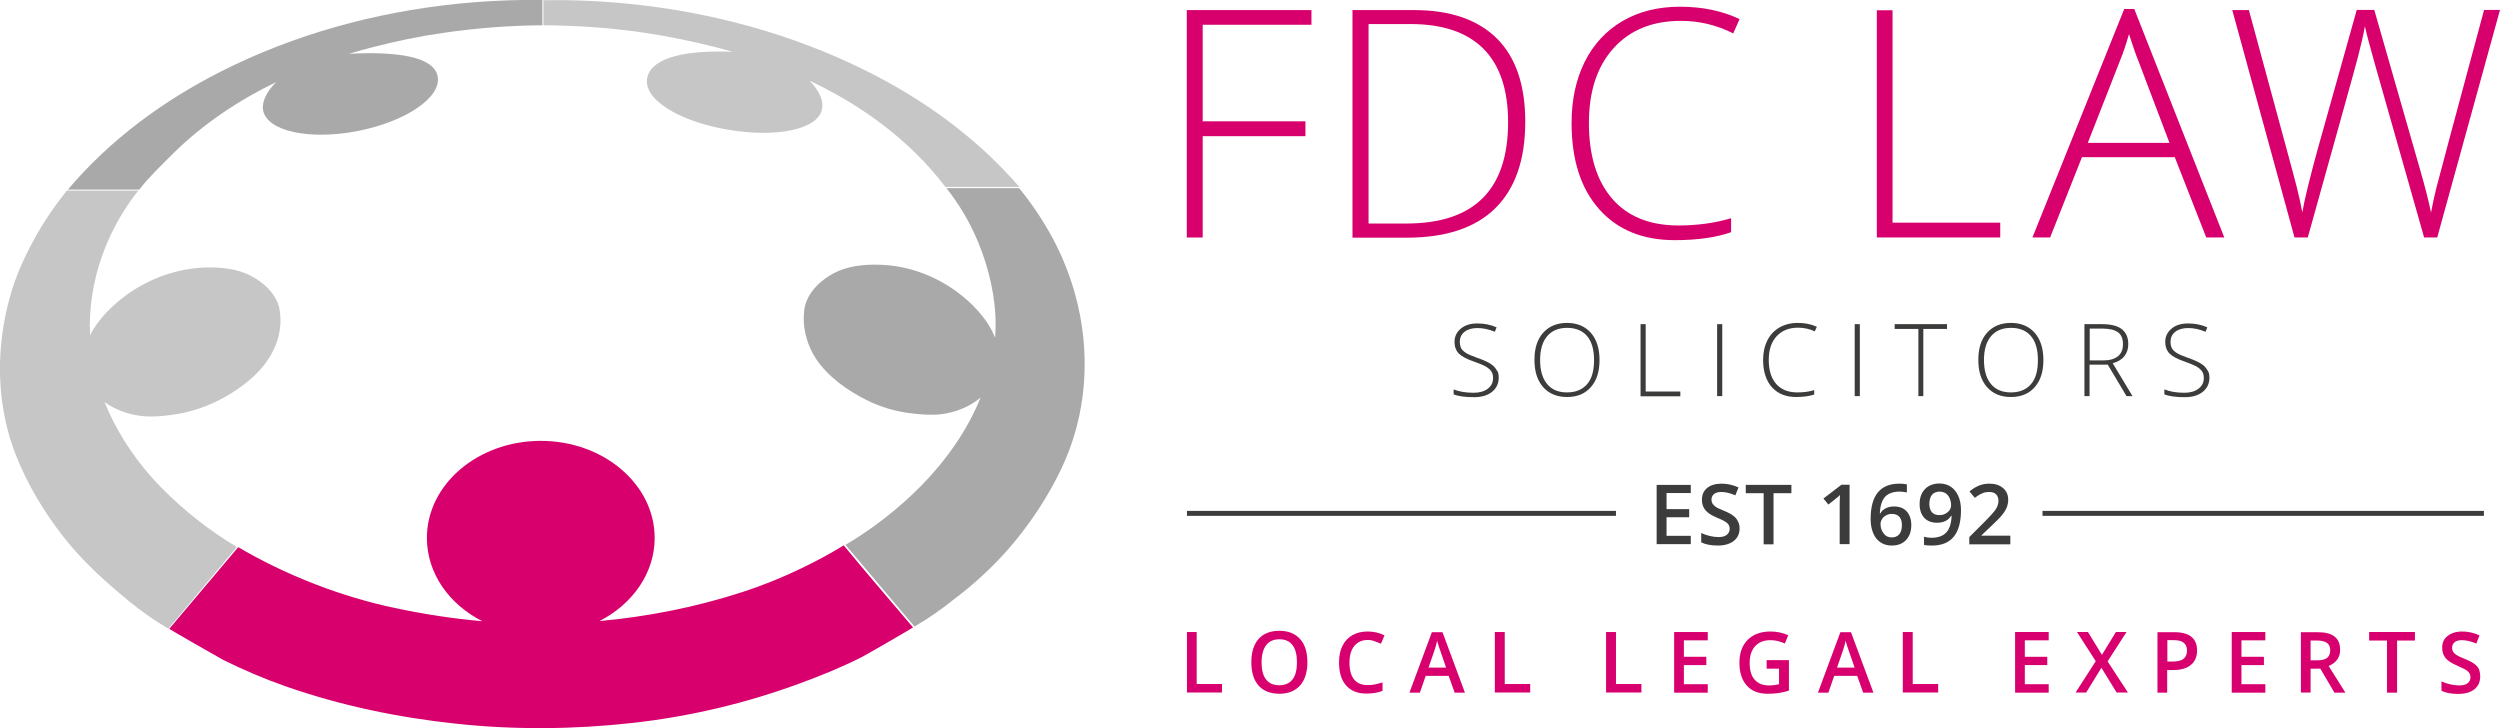 <?xml version="1.0" encoding="utf-8"?>
<!-- Generator: Adobe Illustrator 28.0.0, SVG Export Plug-In . SVG Version: 6.00 Build 0)  -->
<svg version="1.1" id="Layer_1" xmlns="http://www.w3.org/2000/svg" xmlns:xlink="http://www.w3.org/1999/xlink" x="0px" y="0px"
	 viewBox="0 0 1413.7 411.9" style="enable-background:new 0 0 1413.7 411.9;" xml:space="preserve">
<style type="text/css">
	.st0{fill:#D8006D;}
	.st1{fill:#A9A9A9;}
	.st2{fill:#C6C6C6;}
	.st3{fill:#3C3C3A;}
	.st4{fill:#3C3C3C;}
	.st5{fill:#D8006F;}
</style>
<path class="st0" d="M680.1,134.3h-9V5.7h70.5V14h-61.5v54.6h58.1v8.4h-58.1V134.3z"/>
<path class="st0" d="M862.5,68.8c0,21.6-5.7,37.9-17,49c-11.3,11.1-28,16.6-49.9,16.6h-30.8V5.7h34.8c20.5,0,36.1,5.4,46.9,16.1
	C857.2,32.5,862.5,48.2,862.5,68.8z M852.8,69.1c0-18.4-4.7-32.3-14-41.6c-9.4-9.3-23.1-13.9-41.2-13.9h-23.7v112.8h21.3
	C833.6,126.4,852.8,107.3,852.8,69.1z"/>
<path class="st0" d="M477.1,308.4c-7.2,4.4-15,8.7-24,13c-10.8,5.2-21.9,9.7-33.3,13.4c-26.2,8.5-53.4,13.9-80.8,16.4
	c18.7-9.6,31.2-27.1,31.2-47c0-30.3-28.9-54.9-64.4-54.9s-64.4,24.6-64.4,54.9c0,20,12.6,37.6,31.4,47.1c-16.7-1.5-33.2-4-49.6-7.5
	c-15.1-3.2-30.1-7.7-44.6-13.3c-17.2-6.6-31.8-14-43.9-21.1c-13,15.4-26,30.8-39,46.2c-0.1,0.1,28.1,16.3,30.6,17.6
	c11.3,5.6,23,10.6,34.9,14.8c31.1,10.9,63.6,17.7,96.4,21.2c33.2,3.6,66.9,3.3,100.1-0.4c32.3-3.6,64.1-11.1,94.7-22.4
	c12-4.4,23.8-9.2,35.2-15c2.4-1.2,28.8-16.5,28.7-16.6C503.2,339.4,490.1,324.1,477.1,308.4z"/>
<path class="st1" d="M607.8,165.8c-3.1-10.9-7.3-21.4-12.7-31.4c-6.2-11.4-12.8-20.7-18.8-28c-13.7,0-27.4,0-41.1,0
	c6.2,7.8,14.3,20,20.2,36.4c5.5,15.3,8.6,31.9,7.3,48.2c-4.2-10.8-13.3-20-22.3-26.5c-12.5-9-27.6-14.4-43-14.8
	c-8.9-0.3-18.4,0.7-26.3,5c-6.4,3.5-12.2,8.7-15,15.5c-1.2,2.9-1.5,6-1.6,9.2c-0.2,8.1,2.4,16.5,6.8,23.3
	c6.7,10.2,18.1,18.3,28.9,23.6c7.8,3.9,16.2,6.4,24.9,7.4c5.7,0.7,11.6,1.2,17.3,0.5c7.9-1,16-4.2,22.1-9.4
	c-7.5,18.6-19.4,35.4-33.6,49.9c-12.8,12.9-27.2,24.2-42.8,33.4l39,46.2c3.8-2.2,7.8-4.7,11.9-7.6c3.8-2.6,7.2-5.2,10.4-7.8
	c8.6-6.4,18.2-14.7,27.9-25.2c15.9-17.4,26.2-34.8,32.7-48.3C614.9,234.4,617.1,199,607.8,165.8z"/>
<path class="st2" d="M158.6,180.5c-0.1-3.1-0.4-6.2-1.5-9.1c-2.7-6.8-8.5-11.8-15-15.3c-8-4.3-17.5-5.1-26.5-4.8
	c-15.5,0.6-30.7,6-43.4,15c-8.2,5.9-16.6,13.9-21.3,23.3c-0.7-15.4,1.8-30.9,7-45.4c5.9-16.4,14.1-28.6,20.3-36.4
	c-13.6,0-26.8,0-40.4,0c-5.9,7.3-13.1,17.4-19.2,28.8c-5.3,9.9-9.9,20.1-12.9,31c-3.5,12.4-5.4,25.2-5.7,38
	c-0.4,17.8,2.6,35.7,9.2,52.3c6.5,16.4,15.9,31.9,26.7,45.7c10.8,13.8,23.7,25.4,37.2,36.5c3.1,2.5,6.6,5.2,10.3,7.8
	c4.1,2.9,8.1,5.4,11.8,7.6l38.7-46.2c-15.5-9.3-29.8-20.5-42.5-33.4c-2.3-2.3-4.5-4.7-6.6-7.1c-10.7-12.3-19.6-26.3-25.7-41.5
	c5.9,4.4,13.4,7,20.6,7.9c5.8,0.7,11.7,0.2,17.4-0.6c8.7-1.1,17.2-3.7,25.1-7.5c10.9-5.3,22.4-13.4,29.2-23.5
	C156.1,196.8,158.8,188.5,158.6,180.5z"/>
<path class="st2" d="M489.5,39.9c-41.6-20.7-87.2-33-133.4-37.7c-17.7-1.8-34-2.3-48.8-2.1v14.2c16.8,0.1,35.7,1.1,56.3,4.1
	c13.5,2,26.8,4.7,40,8c3.6,0.9,7.1,1.9,10.7,2.9c-26.2-1.1-45.1,3.1-48.1,13.9c-3.6,12.6,17.6,25.4,45.2,30.1
	c27.4,4.7,51.2,0.1,53.5-11.7c0.9-4.7-1.8-10.6-7.1-16c21.5,10.2,41.6,23.3,58.7,39.8c7.3,7,13.3,14,18.1,20.3c13.9,0,27.9,0,41.8,0
	C552.4,77.9,522.2,56.1,489.5,39.9z"/>
<path class="st1" d="M258,2.2C212,7,166.5,19.4,125,40.4c-32.6,16.5-62.7,38.5-86.6,66.8c13.9,0,26.5,0,40.4,0
	c4.8-6.4,12.1-13.4,19.3-20.6c16.9-16.6,36.8-29.9,58.1-40.2c-5.5,5.4-8.3,11.3-7.4,16.1c2.3,11.7,26.2,16.9,53.4,11.6
	c27.3-5.3,47.5-19.1,45.3-30.8C245.5,32,224.7,29,197.4,30.4c4.4-1.3,8.8-2.6,13.3-3.7c13.2-3.4,26.4-6.2,39.9-8.1
	c20.5-3,39.4-4.2,56.1-4.3V0C292-0.2,275.7,0.4,258,2.2z"/>
<path class="st0" d="M950.5,11.8c-16.1,0-28.9,5.2-38.1,15.5c-9.3,10.3-13.9,24.4-13.9,42.3c0,18.3,4.4,32.6,13.1,42.7
	c8.7,10.1,21.3,15.2,37.5,15.2c10.8,0,20.7-1.4,29.8-4.1v7.9c-8.5,3-19.1,4.5-31.9,4.5c-18.1,0-32.3-5.8-42.7-17.5
	c-10.4-11.7-15.6-27.9-15.6-48.8c0-13.1,2.5-24.6,7.4-34.5c5-10,12.1-17.6,21.4-23.1c9.3-5.4,20.1-8.1,32.5-8.1
	c12.6,0,23.8,2.3,33.7,7l-3.6,8.1C970.7,14.1,960.8,11.8,950.5,11.8z"/>
<path class="st0" d="M1061.3,134.3V5.8h8.9v120.1h60.9v8.4H1061.3z"/>
<path class="st0" d="M1229.8,88.9h-52.5l-18,45.4h-10l51.9-129.2h5.7l50.9,129.2h-10.2L1229.8,88.9z M1180.6,80.8h46.2l-17.6-46.4
	c-1.5-3.6-3.2-8.7-5.3-15.1c-1.6,5.6-3.3,10.7-5.2,15.3L1180.6,80.8z"/>
<path class="st0" d="M1378.2,134.3h-7.4l-28.2-99.3c-2.3-8.2-4.1-14.8-5.3-20.1c-0.9,5.1-2.3,11-4,17.6
	c-1.7,6.6-11.2,40.5-28.3,101.8h-7.5L1262.3,5.7h9.4l22.5,82.9c0.9,3.3,1.7,6.4,2.5,9.3c0.8,2.8,1.4,5.5,2.1,8
	c0.6,2.5,1.2,4.9,1.7,7.2c0.5,2.3,0.9,4.7,1.4,7c1.4-8,4.4-20.1,8.9-36.4l21.9-78.1h9.9l25.7,89.6c3,10.3,5.1,18.7,6.4,25
	c0.8-4.2,1.7-8.7,2.9-13.5c1.2-4.8,10.2-38.5,27.1-101.1h9L1378.2,134.3z"/>
<path class="st3" d="M847.5,213.5c0,3.4-1.3,6.1-3.8,8.1c-2.5,2-5.9,3-10.1,3c-5,0-8.9-0.5-11.6-1.6v-2.8c3,1.2,6.7,1.9,11.3,1.9
	c3.4,0,6.1-0.8,8-2.3c2-1.5,3-3.5,3-6c0-1.5-0.3-2.8-1-3.8c-0.7-1-1.7-1.9-3.2-2.8c-1.5-0.8-3.7-1.7-6.5-2.7c-4.2-1.4-7.1-3-8.7-4.6
	c-1.6-1.7-2.4-3.9-2.4-6.6c0-3,1.2-5.5,3.6-7.5s5.5-2.9,9.3-2.9c3.9,0,7.5,0.7,10.9,2.2l-1,2.5c-3.4-1.4-6.7-2.1-9.8-2.1
	c-3,0-5.5,0.7-7.3,2.1c-1.8,1.4-2.7,3.3-2.7,5.7c0,1.5,0.3,2.7,0.8,3.7c0.6,1,1.5,1.8,2.7,2.6c1.3,0.8,3.4,1.7,6.5,2.8
	c3.2,1.1,5.6,2.2,7.2,3.2c1.6,1,2.8,2.2,3.5,3.5C847.2,210.1,847.5,211.7,847.5,213.5z"/>
<path class="st3" d="M904.5,203.6c0,6.5-1.6,11.6-4.9,15.3c-3.3,3.8-7.8,5.6-13.5,5.6c-5.7,0-10.2-1.9-13.5-5.6
	c-3.3-3.8-4.9-8.9-4.9-15.4c0-6.5,1.6-11.6,4.9-15.3c3.3-3.7,7.8-5.6,13.5-5.6c5.7,0,10.2,1.9,13.5,5.6
	C902.9,192,904.5,197.1,904.5,203.6z M870.9,203.6c0,5.8,1.3,10.3,3.9,13.5c2.6,3.2,6.4,4.8,11.3,4.8c5,0,8.7-1.6,11.4-4.7
	s3.9-7.7,3.9-13.6c0-5.9-1.3-10.4-3.9-13.5s-6.4-4.7-11.3-4.7c-4.9,0-8.7,1.6-11.3,4.7C872.2,193.3,870.9,197.8,870.9,203.6z"/>
<path class="st3" d="M927.7,224v-40.7h2.9v38.1h19.6v2.7H927.7z"/>
<path class="st3" d="M971,224v-40.7h2.9V224H971z"/>
<path class="st3" d="M1016.8,185.3c-5.2,0-9.2,1.6-12.2,4.9c-3,3.3-4.4,7.7-4.4,13.4c0,5.8,1.4,10.3,4.2,13.5
	c2.8,3.2,6.8,4.8,12,4.8c3.5,0,6.6-0.4,9.5-1.3v2.5c-2.7,0.9-6.1,1.4-10.2,1.4c-5.8,0-10.3-1.8-13.7-5.5c-3.3-3.7-5-8.9-5-15.5
	c0-4.1,0.8-7.8,2.4-11c1.6-3.2,3.9-5.6,6.8-7.3c3-1.7,6.4-2.6,10.4-2.6c4,0,7.6,0.7,10.8,2.2l-1.2,2.6
	C1023.3,186,1020.1,185.3,1016.8,185.3z"/>
<path class="st3" d="M1048.8,224v-40.7h2.9V224H1048.8z"/>
<path class="st3" d="M1087.7,224h-2.9V186h-13.4v-2.7h29.6v2.7h-13.4V224z"/>
<path class="st3" d="M1155.5,203.6c0,6.5-1.6,11.6-4.9,15.3c-3.3,3.8-7.8,5.6-13.5,5.6c-5.7,0-10.2-1.9-13.5-5.6
	c-3.3-3.8-4.9-8.9-4.9-15.4c0-6.5,1.6-11.6,4.9-15.3c3.3-3.7,7.8-5.6,13.5-5.6c5.7,0,10.2,1.9,13.5,5.6
	C1153.9,192,1155.5,197.1,1155.5,203.6z M1121.9,203.6c0,5.8,1.3,10.3,3.9,13.5c2.6,3.2,6.4,4.8,11.3,4.8c5,0,8.7-1.6,11.4-4.7
	s3.9-7.7,3.9-13.6c0-5.9-1.3-10.4-3.9-13.5s-6.4-4.7-11.3-4.7c-4.9,0-8.7,1.6-11.3,4.7C1123.2,193.3,1121.9,197.8,1121.9,203.6z"/>
<path class="st3" d="M1181.6,206.3V224h-2.9v-40.7h9.8c5.1,0,8.9,0.9,11.3,2.8c2.4,1.9,3.7,4.7,3.7,8.4c0,2.7-0.7,5-2.2,6.9
	c-1.5,1.9-3.7,3.2-6.6,4l11.2,18.6h-3.4l-10.6-17.8H1181.6z M1181.6,203.8h7.9c3.5,0,6.2-0.8,8.1-2.3c1.9-1.5,2.9-3.8,2.9-6.8
	c0-3.1-0.9-5.4-2.8-6.8c-1.9-1.4-4.9-2.1-9.2-2.1h-6.8V203.8z"/>
<path class="st3" d="M1249.4,213.5c0,3.4-1.3,6.1-3.8,8.1c-2.5,2-5.9,3-10.1,3c-5,0-8.9-0.5-11.6-1.6v-2.8c3,1.2,6.7,1.9,11.3,1.9
	c3.4,0,6.1-0.8,8-2.3c2-1.5,3-3.5,3-6c0-1.5-0.3-2.8-1-3.8c-0.7-1-1.7-1.9-3.2-2.8c-1.5-0.8-3.7-1.7-6.5-2.7c-4.2-1.4-7.1-3-8.7-4.6
	c-1.6-1.7-2.4-3.9-2.4-6.6c0-3,1.2-5.5,3.6-7.5s5.5-2.9,9.3-2.9c3.9,0,7.5,0.7,10.9,2.2l-1,2.5c-3.4-1.4-6.7-2.1-9.8-2.1
	c-3,0-5.5,0.7-7.3,2.1c-1.8,1.4-2.7,3.3-2.7,5.7c0,1.5,0.3,2.7,0.8,3.7c0.6,1,1.5,1.8,2.7,2.6c1.3,0.8,3.4,1.7,6.5,2.8
	c3.2,1.1,5.6,2.2,7.2,3.2c1.6,1,2.8,2.2,3.5,3.5C1249,210.1,1249.4,211.7,1249.4,213.5z"/>
<rect x="671.2" y="288.9" class="st4" width="242.6" height="2.8"/>
<rect x="1155" y="288.9" class="st4" width="249.6" height="2.8"/>
<path class="st4" d="M956.1,307.7h-19.3v-33.5h19.3v4.6h-13.7v9.1h12.8v4.6h-12.8v10.5h13.7V307.7z"/>
<path class="st4" d="M983.7,298.8c0,3-1.1,5.4-3.3,7.1c-2.2,1.7-5.2,2.6-9,2.6c-3.8,0-6.9-0.6-9.4-1.8v-5.3c1.5,0.7,3.2,1.3,4.9,1.7
	c1.7,0.4,3.3,0.6,4.8,0.6c2.2,0,3.8-0.4,4.8-1.3c1-0.8,1.6-2,1.6-3.4c0-1.3-0.5-2.4-1.4-3.2c-1-0.9-2.9-1.9-5.9-3.1
	c-3.1-1.3-5.2-2.7-6.5-4.3c-1.3-1.6-1.9-3.6-1.9-5.8c0-2.8,1-5.1,3-6.7c2-1.6,4.7-2.4,8.1-2.4c3.2,0,6.4,0.7,9.6,2.1l-1.8,4.5
	c-3-1.3-5.7-1.9-8-1.9c-1.8,0-3.1,0.4-4.1,1.2c-0.9,0.8-1.4,1.8-1.4,3.1c0,0.9,0.2,1.6,0.6,2.3c0.4,0.6,1,1.2,1.8,1.8
	c0.8,0.6,2.4,1.3,4.6,2.2c2.5,1,4.3,2,5.4,2.9c1.2,0.9,2,1.9,2.5,3C983.4,295.9,983.7,297.2,983.7,298.8z"/>
<path class="st4" d="M1002.9,307.8h-5.6v-28.9h-10.1v-4.7h25.8v4.7h-10.1V307.8z"/>
<path class="st4" d="M1045.9,307.7h-5.6v-21.7c0-2.6,0.1-4.6,0.2-6.1c-0.4,0.4-0.8,0.8-1.3,1.2c-0.5,0.4-2.3,1.9-5.3,4.2l-2.8-3.4
	l10.2-7.8h4.6V307.7z"/>
<path class="st4" d="M1057.8,293.5c0-13.3,5.4-20,16.2-20c1.7,0,3.1,0.1,4.3,0.4v4.6c-1.2-0.3-2.5-0.5-4.1-0.5c-3.6,0-6.4,1-8.2,2.9
	c-1.8,2-2.8,5.1-3,9.4h0.3c0.7-1.3,1.7-2.2,3.1-2.9c1.3-0.7,2.9-1,4.6-1c3.1,0,5.5,0.9,7.2,2.8c1.7,1.9,2.6,4.5,2.6,7.7
	c0,3.6-1,6.4-3,8.5c-2,2.1-4.7,3.1-8.1,3.1c-2.4,0-4.5-0.6-6.3-1.8c-1.8-1.2-3.2-2.9-4.1-5.1
	C1058.3,299.3,1057.8,296.6,1057.8,293.5z M1069.7,303.9c1.9,0,3.3-0.6,4.3-1.8c1-1.2,1.5-2.9,1.5-5.2c0-2-0.5-3.5-1.4-4.6
	c-1-1.1-2.4-1.7-4.3-1.7c-1.2,0-2.3,0.3-3.2,0.8c-1,0.5-1.8,1.2-2.3,2.1c-0.6,0.9-0.9,1.8-0.9,2.7c0,2.2,0.6,4,1.8,5.5
	C1066.3,303.2,1067.8,303.9,1069.7,303.9z"/>
<path class="st4" d="M1108.9,288.5c0,6.7-1.4,11.7-4.1,15c-2.7,3.3-6.8,5-12.3,5c-2.1,0-3.6-0.1-4.5-0.4v-4.6
	c1.4,0.4,2.8,0.6,4.2,0.6c3.7,0,6.5-1,8.4-3c1.8-2,2.8-5.1,3-9.4h-0.3c-0.9,1.4-2,2.4-3.4,3c-1.3,0.6-2.8,0.9-4.6,0.9
	c-3,0-5.4-0.9-7.2-2.8c-1.7-1.9-2.6-4.5-2.6-7.7c0-3.6,1-6.4,3-8.5c2-2.1,4.8-3.2,8.2-3.2c2.4,0,4.6,0.6,6.4,1.8
	c1.8,1.2,3.2,2.9,4.2,5.1C1108.4,282.7,1108.9,285.3,1108.9,288.5z M1096.9,278c-1.9,0-3.4,0.6-4.4,1.8c-1,1.2-1.5,3-1.5,5.2
	c0,1.9,0.5,3.5,1.4,4.6s2.4,1.7,4.3,1.7c1.9,0,3.4-0.6,4.7-1.7c1.3-1.1,1.9-2.4,1.9-3.9c0-1.4-0.3-2.7-0.8-3.9
	c-0.5-1.2-1.3-2.2-2.3-2.9C1099.2,278.4,1098.1,278,1096.9,278z"/>
<path class="st4" d="M1136.8,307.8h-23.2v-4.1l8.8-8.8c2.6-2.6,4.3-4.5,5.2-5.6c0.9-1.1,1.5-2.1,1.9-3.1c0.4-1,0.6-2,0.6-3.1
	c0-1.5-0.5-2.7-1.4-3.6c-0.9-0.9-2.2-1.3-3.9-1.3c-1.3,0-2.6,0.2-3.8,0.7c-1.2,0.5-2.6,1.3-4.3,2.6l-3-3.6c1.9-1.6,3.8-2.7,5.6-3.4
	c1.8-0.7,3.7-1,5.7-1c3.2,0,5.7,0.8,7.7,2.5c1.9,1.6,2.9,3.8,2.9,6.6c0,1.5-0.3,3-0.8,4.3c-0.6,1.4-1.4,2.8-2.6,4.2
	c-1.1,1.5-3.1,3.4-5.7,5.9l-6,5.7v0.2h16.3V307.8z"/>
<path class="st5" d="M671.2,391.6v-34.2h5.5v29.4H691v4.8H671.2z"/>
<path class="st5" d="M845.3,391.6v-34.2h5.6v29.4h14.4v4.8H845.3z"/>
<path class="st5" d="M908.2,391.6v-34.2h5.6v29.4h14.4v4.8H908.2z"/>
<path class="st5" d="M1076,391.6v-34.2h5.6v29.4h14.4v4.8H1076z"/>
<path class="st5" d="M739.3,374.5c0,5.6-1.4,10-4.1,13.1c-2.8,3.1-6.7,4.7-11.7,4.7c-5.1,0-9.1-1.6-11.8-4.6
	c-2.7-3.1-4.1-7.5-4.1-13.2c0-5.7,1.4-10.1,4.1-13.2c2.8-3.1,6.7-4.6,11.8-4.6c5,0,8.9,1.6,11.7,4.7
	C738,364.5,739.3,368.9,739.3,374.5z M713.4,374.5c0,4.3,0.8,7.5,2.5,9.7c1.7,2.2,4.2,3.3,7.5,3.3c3.3,0,5.8-1.1,7.5-3.3
	c1.7-2.2,2.5-5.4,2.5-9.7c0-4.2-0.8-7.5-2.5-9.7c-1.7-2.2-4.1-3.3-7.4-3.3c-3.3,0-5.8,1.1-7.5,3.3
	C714.3,367.1,713.4,370.3,713.4,374.5z"/>
<path class="st5" d="M773.4,361.9c-3.2,0-5.7,1.1-7.6,3.4c-1.8,2.3-2.7,5.4-2.7,9.4c0,4.2,0.9,7.4,2.6,9.5c1.8,2.2,4.3,3.2,7.7,3.2
	c1.4,0,2.8-0.1,4.2-0.4c1.4-0.3,2.8-0.7,4.2-1.1v4.8c-2.7,1-5.7,1.5-9.1,1.5c-5,0-8.8-1.5-11.5-4.6c-2.7-3-4-7.4-4-13
	c0-3.6,0.6-6.7,1.9-9.3c1.3-2.7,3.2-4.7,5.6-6.1c2.5-1.4,5.3-2.1,8.6-2.1c3.5,0,6.7,0.7,9.6,2.2l-2,4.7c-1.2-0.5-2.4-1-3.6-1.4
	C776.2,362.1,774.8,361.9,773.4,361.9z"/>
<path class="st5" d="M822.6,391.7l-3.4-9.5h-13l-3.3,9.5H797l12.7-34.2h6l12.7,34.2H822.6z M817.7,377.4l-3.2-9.3
	c-0.2-0.6-0.6-1.6-1-2.9c-0.4-1.3-0.7-2.3-0.8-2.9c-0.4,1.9-1,4-1.8,6.3l-3.1,8.9H817.7z"/>
<path class="st5" d="M1053.6,391.7l-3.4-9.5h-13l-3.3,9.5h-5.9l12.7-34.2h6l12.7,34.2H1053.6z M1048.7,377.4l-3.2-9.3
	c-0.2-0.6-0.6-1.6-1-2.9c-0.4-1.3-0.7-2.3-0.8-2.9c-0.4,1.9-1,4-1.8,6.3l-3.1,8.9H1048.7z"/>
<path class="st5" d="M965.7,391.7h-19v-34.3h19v4.7h-13.5v9.3h12.7v4.7h-12.7v10.8h13.5V391.7z"/>
<path class="st5" d="M1158.5,391.7h-19v-34.3h19v4.7H1145v9.3h12.7v4.7H1145v10.8h13.5V391.7z"/>
<path class="st5" d="M1281,391.7h-19v-34.3h19v4.7h-13.5v9.3h12.7v4.7h-12.7v10.8h13.5V391.7z"/>
<path class="st5" d="M999.2,373.3h12.4v17.2c-2,0.7-4,1.1-5.9,1.4c-1.9,0.3-3.9,0.4-6.1,0.4c-5.1,0-9.1-1.5-11.8-4.6
	c-2.8-3.1-4.2-7.4-4.2-13c0-5.5,1.6-9.8,4.7-12.9c3.1-3.1,7.4-4.7,12.9-4.7c3.5,0,6.9,0.7,10,2.1l-1.9,4.7c-2.7-1.3-5.5-1.9-8.2-1.9
	c-3.6,0-6.5,1.1-8.6,3.4c-2.1,2.3-3.1,5.4-3.1,9.4c0,4.2,0.9,7.4,2.8,9.5c1.9,2.2,4.6,3.3,8.1,3.3c1.8,0,3.7-0.2,5.7-0.7v-8.8h-7
	V373.3z"/>
<path class="st5" d="M1203.3,391.6h-6.4l-8.6-14l-8.6,14h-6l11.4-17.7l-10.6-16.5h6.2l7.9,12.9l7.9-12.9h6l-10.7,16.6L1203.3,391.6z
	"/>
<path class="st5" d="M1242.4,367.8c0,3.6-1.2,6.3-3.5,8.2s-5.6,2.9-9.9,2.9h-3.5v12.8h-5.5v-34.2h9.7c4.2,0,7.4,0.9,9.5,2.6
	C1241.3,361.8,1242.4,364.4,1242.4,367.8z M1225.6,374.1h2.9c2.8,0,4.9-0.5,6.2-1.5c1.3-1,2-2.6,2-4.7c0-2-0.6-3.4-1.8-4.4
	c-1.2-1-3-1.5-5.5-1.5h-3.8V374.1z"/>
<path class="st5" d="M1306.6,378v13.6h-5.5v-34.1h9.5c4.3,0,7.5,0.8,9.6,2.5c2.1,1.7,3.1,4.1,3.1,7.5c0,4.2-2.2,7.3-6.5,9.1
	l9.5,15.1h-6.2l-8-13.6H1306.6z M1306.6,373.4h3.8c2.6,0,4.4-0.5,5.6-1.4c1.1-1,1.7-2.4,1.7-4.3c0-1.9-0.6-3.3-1.9-4.2
	c-1.2-0.8-3.1-1.3-5.6-1.3h-3.6V373.4z"/>
<path class="st5" d="M1355.4,391.7h-5.6v-29.5h-10.1v-4.8h25.9v4.8h-10.1V391.7z"/>
<path class="st5" d="M1402.5,382.6c0,3-1.1,5.4-3.3,7.2c-2.2,1.7-5.3,2.6-9.1,2.6c-3.9,0-7.1-0.6-9.5-1.8v-5.3
	c1.6,0.7,3.2,1.3,5,1.7c1.8,0.4,3.4,0.6,4.9,0.6c2.2,0,3.9-0.4,4.9-1.3c1.1-0.8,1.6-2,1.6-3.4c0-1.3-0.5-2.4-1.5-3.3
	c-1-0.9-3-1.9-6-3.2c-3.1-1.3-5.3-2.7-6.6-4.3c-1.3-1.6-1.9-3.6-1.9-5.8c0-2.9,1-5.1,3.1-6.7c2-1.6,4.8-2.5,8.2-2.5
	c3.3,0,6.6,0.7,9.8,2.2l-1.8,4.6c-3.1-1.3-5.8-1.9-8.2-1.9c-1.8,0-3.2,0.4-4.1,1.2c-0.9,0.8-1.4,1.8-1.4,3.1c0,0.9,0.2,1.6,0.6,2.3
	c0.4,0.6,1,1.2,1.9,1.8c0.9,0.6,2.4,1.3,4.7,2.2c2.5,1,4.4,2,5.5,2.9c1.2,0.9,2,1.9,2.6,3.1C1402.2,379.7,1402.5,381,1402.5,382.6z"
	/>
</svg>
